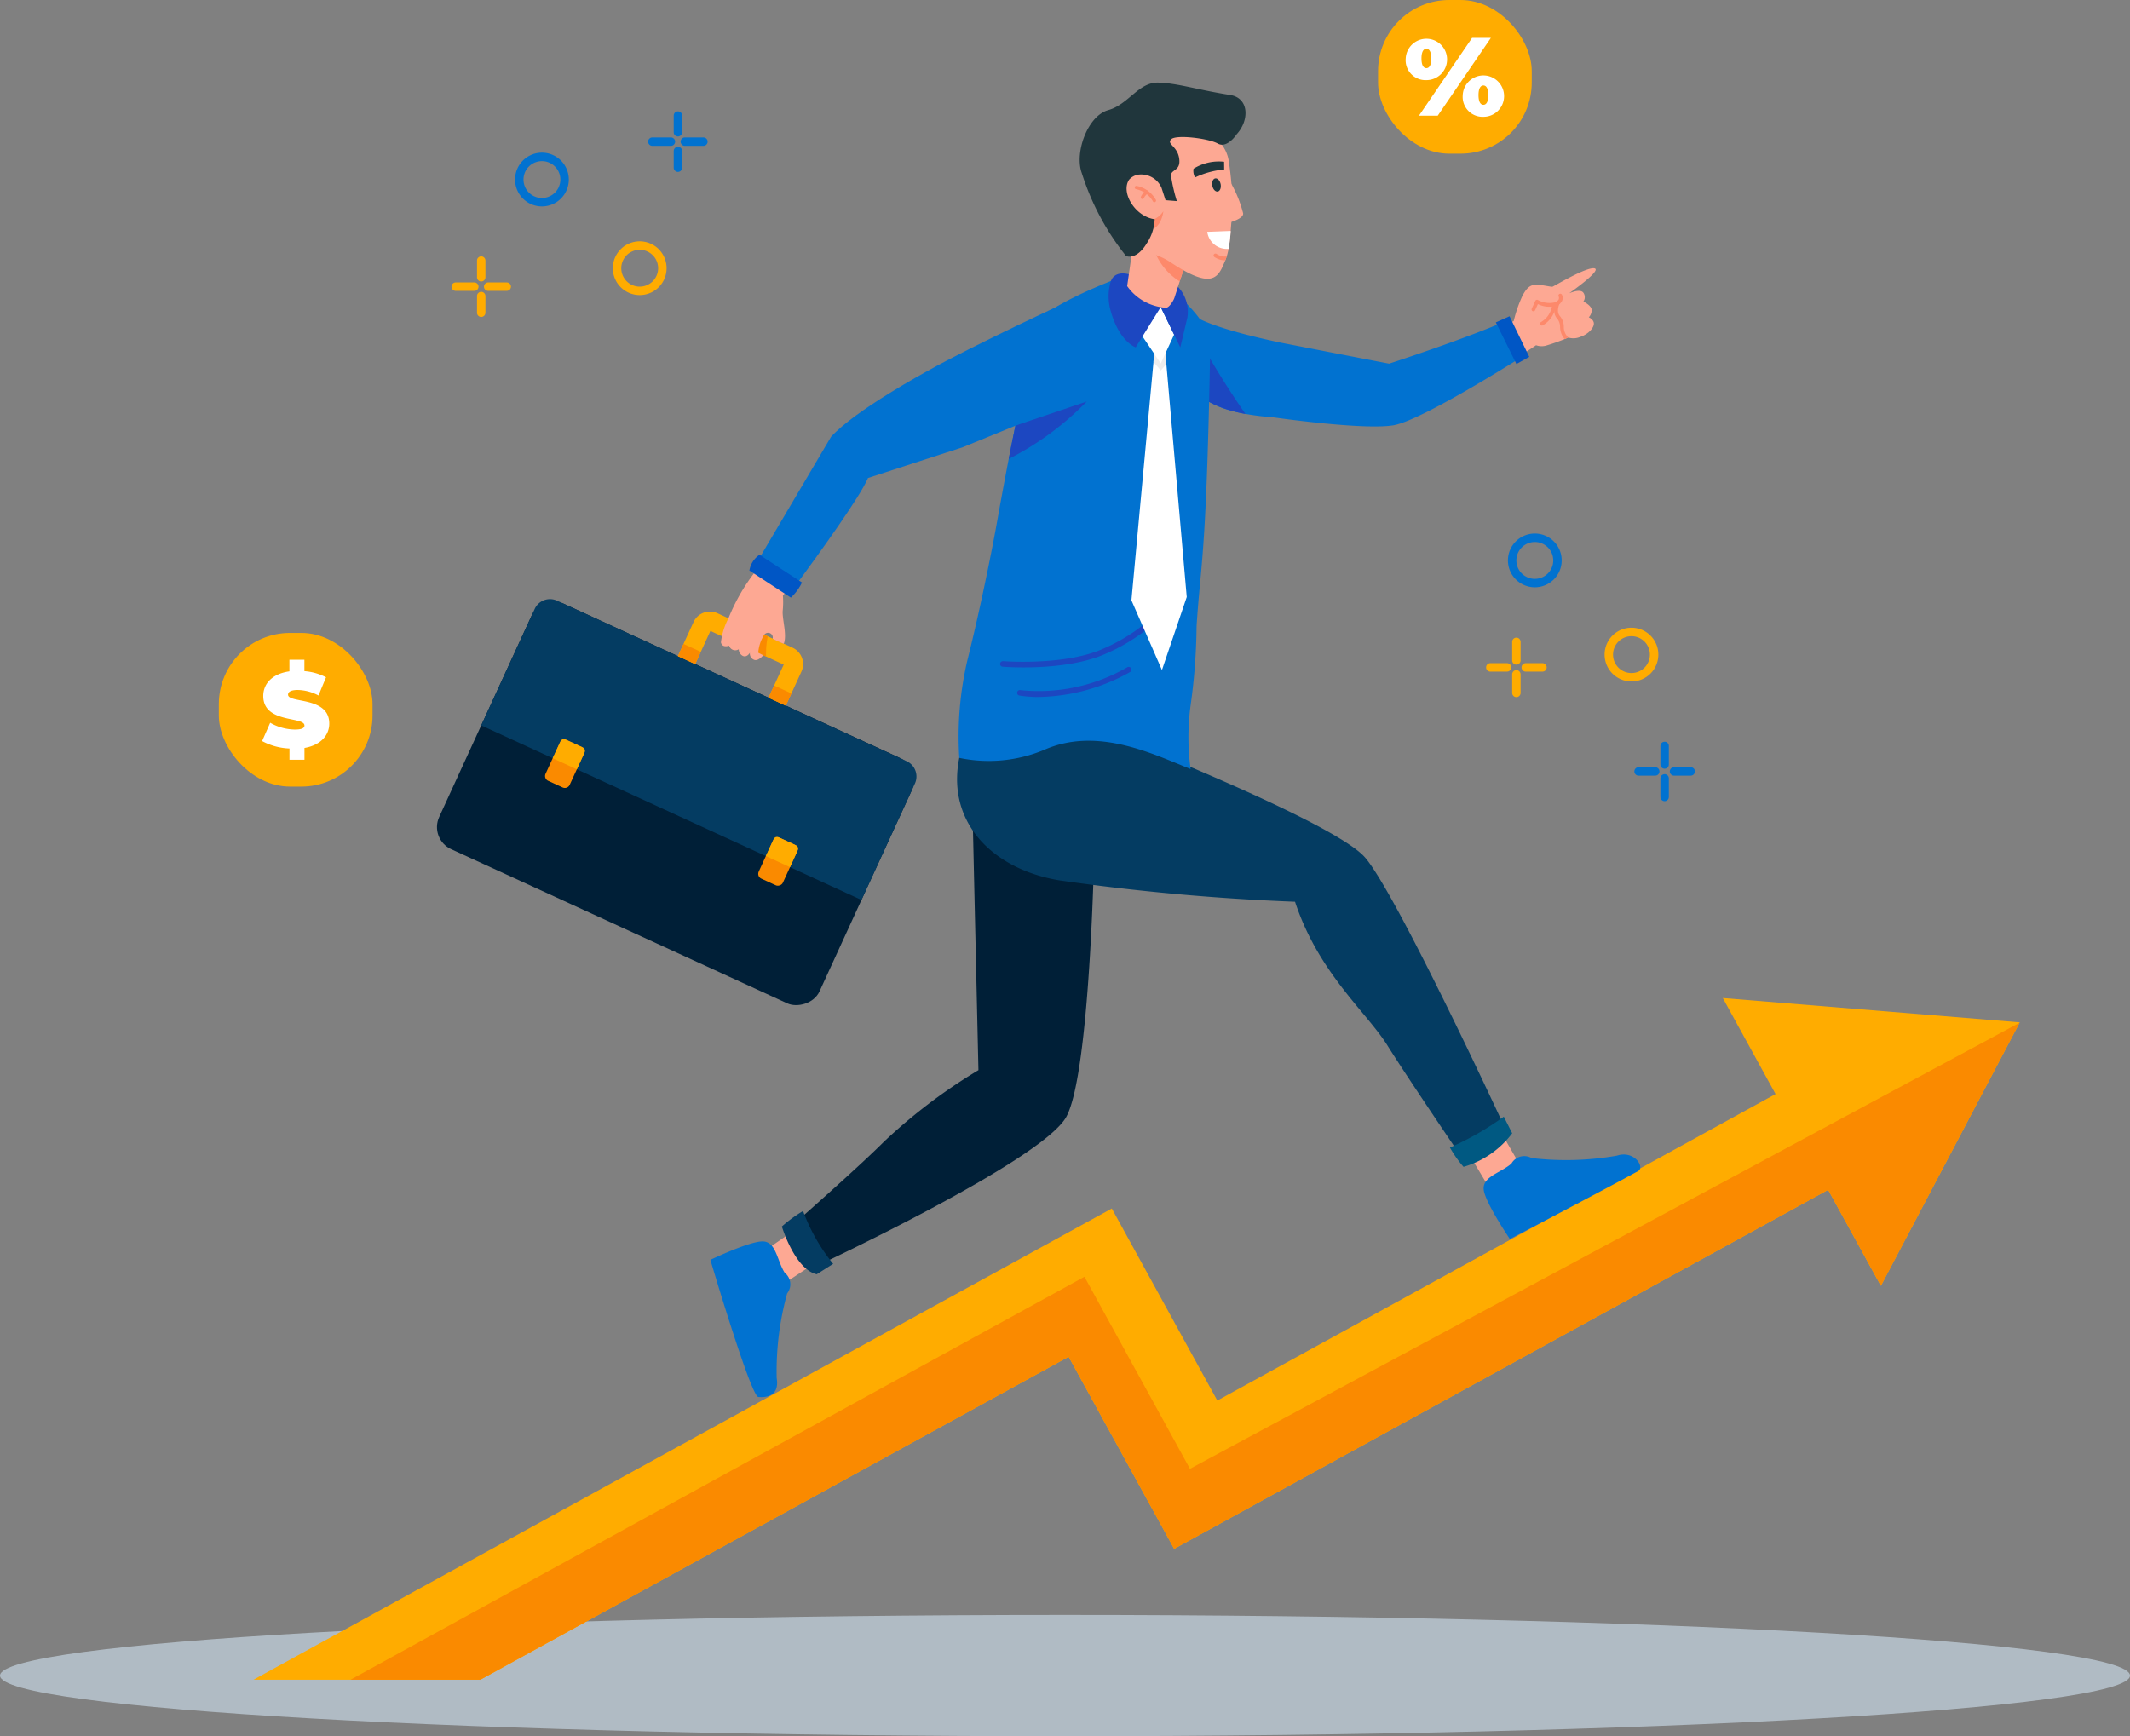 <svg xmlns="http://www.w3.org/2000/svg" width="213.983" height="174.461" viewBox="0 0 213.983 174.461"><rect x="0" y="0" width="213.983" height="174.461" fill="#808080" stroke="none"/><g id="Groupe_2582" data-name="Groupe 2582" transform="translate(-328.644 -125.881)"><path id="Trac&#xE9;_3612" data-name="Trac&#xE9; 3612" d="M549.813,369.514c0,3.365-47.9,6.094-106.991,6.094s-106.991-2.729-106.991-6.094,47.9-6.094,106.991-6.094S549.813,366.149,549.813,369.514Z" transform="translate(-7.186 -75.265)" fill="#d1e3f1" opacity="0.6"></path><g id="Groupe_2483" data-name="Groupe 2483" transform="translate(354.109 226.169)"><path id="Trac&#xE9;_3625" data-name="Trac&#xE9; 3625" d="M549.966,276.543l-.022.041-13.93,26.433-5.3-9.648-65.7,36.076-10.6-19.3-59.1,32.453H372.523l86.228-47.351,10.6,19.3,56.082-30.8-5.3-9.648Z" transform="translate(-372.523 -274.102)" fill="#ffac00"></path><path id="Trac&#xE9;_3626" data-name="Trac&#xE9; 3626" d="M554.243,277.677l-13.93,26.433-5.3-9.648-65.7,36.076-10.6-19.3-59.1,32.453H386.57L460.3,303.2l10.6,19.3Z" transform="translate(-376.821 -275.196)" fill="#fa8a00"></path></g><g id="Groupe_2516" data-name="Groupe 2516" transform="translate(371.748 134.179)"><g id="Groupe_2486" data-name="Groupe 2486" transform="translate(28.262 73.788)"><g id="Groupe_2485" data-name="Groupe 2485" transform="translate(0 40.964)"><path id="Trac&#xE9;_3627" data-name="Trac&#xE9; 3627" d="M450.34,306.9l-3.816,2.626a5.92,5.92,0,0,0,1.484,3.6l4.51-2.981Z" transform="translate(-441.068 -306.901)" fill="#fda893"></path><g id="Groupe_2484" data-name="Groupe 2484" transform="translate(0 1.685)"><path id="Trac&#xE9;_3628" data-name="Trac&#xE9; 3628" d="M446.129,312.482a1.476,1.476,0,0,1,.246,2.076,29.491,29.491,0,0,0-1.051,8.51c.305,1.838-1.082,1.972-1.844,1.9s-4.817-13.783-4.817-13.783,3.847-1.839,5.226-1.852S445.344,311.247,446.129,312.482Z" transform="translate(-438.663 -309.329)" fill="#0172d0"></path></g></g><path id="Trac&#xE9;_3629" data-name="Trac&#xE9; 3629" d="M480.982,251.178s-.416,22.392-2.8,26.813S453,293.04,453,293.04a10.2,10.2,0,0,1-2.076-4.367s6.426-5.646,8.967-8.2a55.152,55.152,0,0,1,9.454-7.154l-.579-25.444Z" transform="translate(-442.416 -247.874)" fill="#001f37"></path><path id="Trac&#xE9;_3630" data-name="Trac&#xE9; 3630" d="M451.14,304.932a13.745,13.745,0,0,0-2.129,1.558s1.29,4.285,3.5,4.8l1.651-1.047A18.81,18.81,0,0,1,451.14,304.932Z" transform="translate(-441.83 -265.334)" fill="#043c62"></path></g><g id="Groupe_2489" data-name="Groupe 2489" transform="translate(53.044 64.364)"><g id="Groupe_2488" data-name="Groupe 2488" transform="translate(50.844 40.367)"><path id="Trac&#xE9;_3631" data-name="Trac&#xE9; 3631" d="M547.634,294.438l2.389,3.969a5.93,5.93,0,0,0,3.686-1.263l-2.7-4.683Z" transform="translate(-547.634 -292.461)" fill="#fda893"></path><g id="Groupe_2487" data-name="Groupe 2487" transform="translate(2.051 2.98)"><path id="Trac&#xE9;_3632" data-name="Trac&#xE9; 3632" d="M553.389,297.663a1.476,1.476,0,0,1,2.016-.554,29.5,29.5,0,0,0,8.572-.238c1.771-.577,2.821,1.167,2.151,1.539-3.614,2-12.9,6.83-12.9,6.83s-2.4-3.528-2.616-4.889S552.285,298.624,553.389,297.663Z" transform="translate(-550.59 -296.755)" fill="#0172d0"></path></g></g><path id="Trac&#xE9;_3633" data-name="Trac&#xE9; 3633" d="M486.994,234.295s25.105,9.683,28.38,13.519,14.244,27.59,14.244,27.59-1.841,3.352-4.44,2.686c0,0-5.6-8.244-7.577-11.415-2.071-3.316-6.926-7.284-9.277-14.431a228.6,228.6,0,0,1-23.637-2.145c-6.877-1.12-11.651-6.059-9.98-12.823,0-.015.009-.033.015-.053a1.189,1.189,0,0,1,.918-.8Z" transform="translate(-474.371 -234.295)" fill="#043c62"></path><path id="Trac&#xE9;_3634" data-name="Trac&#xE9; 3634" d="M545.718,294.376a11.414,11.414,0,0,0,1.368,1.94,9.392,9.392,0,0,0,4.888-3.372l-.845-1.673A28.916,28.916,0,0,1,545.718,294.376Z" transform="translate(-496.204 -251.73)" fill="#005982"></path></g><g id="Groupe_2495" data-name="Groupe 2495" transform="translate(75.831 18.655)"><g id="Groupe_2494" data-name="Groupe 2494" transform="translate(32.097)"><path id="Trac&#xE9;_3635" data-name="Trac&#xE9; 3635" d="M562.609,168.443c-.8-.177-4.077,1.809-4.219,1.843s-.808-.146-1.481-.19-1.058.192-1.549,1.123a13.622,13.622,0,0,0-.87,2.523c-.313.15-.662.311-1.035.478q.842,1.5,1.784,2.94c.564-.368,1.072-.7,1.5-.992a1.648,1.648,0,0,0,.974.045c.808-.236,1.493-.5,1.893-.659.238-.1.376-.16.376-.16l.012.008a1.751,1.751,0,0,0,1.2-.078c.832-.28,1.366-.927,1.351-1.342s-.511-.624-.511-.624a1.02,1.02,0,0,0,.291-.763c-.047-.441-.831-.818-.831-.818a.768.768,0,0,0-.013-.9c-.328-.41-1.333.038-1.418.074C560.2,170.852,563.386,168.616,562.609,168.443Z" transform="translate(-553.455 -168.432)" fill="#fda893"></path><g id="Groupe_2493" data-name="Groupe 2493" transform="translate(2.83 2.558)"><g id="Groupe_2490" data-name="Groupe 2490"><path id="Trac&#xE9;_3636" data-name="Trac&#xE9; 3636" d="M557.731,173.885a.186.186,0,0,1-.18-.263l.362-.789a.186.186,0,0,1,.26-.084,2.4,2.4,0,0,0,1.648.251.672.672,0,0,0,.441-.314.389.389,0,0,0-.008-.3.187.187,0,0,1,.084-.248.184.184,0,0,1,.248.081.759.759,0,0,1,.021.606,1,1,0,0,1-.673.529,2.584,2.584,0,0,1-1.763-.192l-.282.615A.185.185,0,0,1,557.731,173.885Z" transform="translate(-557.533 -172.118)" fill="#fd896b"></path></g><g id="Groupe_2491" data-name="Groupe 2491" transform="translate(2.276 0.737)"><path id="Trac&#xE9;_3637" data-name="Trac&#xE9; 3637" d="M562.245,176.853l-.014-.008s-.136.061-.375.158a1.932,1.932,0,0,1-.45-1.2,1.371,1.371,0,0,0-.264-.823,1.153,1.153,0,0,1-.315-.67,1.646,1.646,0,0,1,.041-.611c.015-.065.033-.126.05-.178a1.827,1.827,0,0,1,.1-.237.186.186,0,1,1,.331.168s-.008.016-.018.041a1.6,1.6,0,0,0-.137.7.826.826,0,0,0,.221.53,1.686,1.686,0,0,1,.365,1.035A1.417,1.417,0,0,0,562.245,176.853Z" transform="translate(-560.814 -173.18)" fill="#fd896b"></path></g><g id="Groupe_2492" data-name="Groupe 2492" transform="translate(0.843 1.012)"><path id="Trac&#xE9;_3638" data-name="Trac&#xE9; 3638" d="M558.946,175.767a.186.186,0,0,1-.1-.348h0a2.263,2.263,0,0,0,1.118-1.664.186.186,0,1,1,.371.015,2.6,2.6,0,0,1-1.31,1.974A.177.177,0,0,1,558.946,175.767Z" transform="translate(-558.748 -173.577)" fill="#fd896b"></path></g></g></g><path id="Trac&#xE9;_3639" data-name="Trac&#xE9; 3639" d="M541.566,179.211s-10.324,6.612-13.3,7.127-12.107-.8-12.107-.8a26.115,26.115,0,0,1-2.768-.34c-2.766-.506-4.387-1.423-5.336-2.624-1.586-2-.634-4.893.263-7.185,0,0,1.439,1.141,8.671,2.658,0,0,10.281,2,10.834,2.1,0,0,7.743-2.513,12.029-4.415C539.854,175.735,540.782,178.682,541.566,179.211Z" transform="translate(-507.206 -170.56)" fill="#0172d0"></path><path id="Trac&#xE9;_3640" data-name="Trac&#xE9; 3640" d="M553.74,175.385l-1.378.615,2.068,4.181,1.293-.717Z" transform="translate(-521.024 -170.56)" fill="#0056c5"></path><path id="Trac&#xE9;_3641" data-name="Trac&#xE9; 3641" d="M513.5,185.7c-2.766-.506-4.387-1.423-5.336-2.624-.611-2.55-.993-5.354.027-6.052A88.235,88.235,0,0,0,513.5,185.7Z" transform="translate(-507.315 -171.06)" fill="#1c47c1"></path></g><g id="Groupe_2503" data-name="Groupe 2503" transform="translate(0 21.943)"><g id="Groupe_2502" data-name="Groupe 2502" transform="translate(0 29.415)"><g id="Groupe_2496" data-name="Groupe 2496"><rect id="Rectangle_7385" data-name="Rectangle 7385" width="27.128" height="42.032" rx="2.44" transform="matrix(0.417, -0.909, 0.909, 0.417, 0, 24.654)" fill="#001f37"></rect><path id="Trac&#xE9;_3642" data-name="Trac&#xE9; 3642" d="M443.689,246.572l5.371-11.7a1.693,1.693,0,0,0-.832-2.245L413.106,216.5a1.691,1.691,0,0,0-2.245.832l-5.372,11.7Z" transform="translate(-400.25 -215.797)" fill="#043c62"></path></g><g id="Groupe_2498" data-name="Groupe 2498" transform="translate(24.997 1.804)"><g id="Groupe_2497" data-name="Groupe 2497"><path id="Trac&#xE9;_3643" data-name="Trac&#xE9; 3643" d="M446.369,224.181,444.8,227.6l-1.736-.795,1.526-3.327-1.686-.774-.083-.038-1.024-.471-.127-.058-4.444-2.042-1.528,3.327-1.736-.8,1.571-3.422a1.807,1.807,0,0,1,2.394-.888l4.17,1.913.313.144.58.267.121.056,2.376,1.091A1.807,1.807,0,0,1,446.369,224.181Z" transform="translate(-433.958 -218.154)" fill="#ffac00"></path></g><path id="Trac&#xE9;_3644" data-name="Trac&#xE9; 3644" d="M446.217,223.586l-1.024-.471-.127-.058a15.077,15.077,0,0,1,.425-1.911l.313.144.58.267A9.132,9.132,0,0,0,446.217,223.586Z" transform="translate(-437.357 -219.07)" fill="#fa8a00"></path><rect id="Rectangle_7386" data-name="Rectangle 7386" width="1.354" height="1.911" transform="matrix(0.417, -0.909, 0.909, 0.417, 0.001, 4.475)" fill="#fa8a00"></rect><rect id="Rectangle_7387" data-name="Rectangle 7387" width="1.354" height="1.911" transform="matrix(0.417, -0.909, 0.909, 0.417, 9.104, 8.654)" fill="#fa8a00"></rect></g><g id="Groupe_2501" data-name="Groupe 2501" transform="translate(11.483 14.492)"><g id="Groupe_2499" data-name="Groupe 2499"><path id="Rectangle_7388" data-name="Rectangle 7388" d="M.53,0H3.97A.53.53,0,0,1,4.5.53V2.135a.53.53,0,0,1-.53.53H.533A.533.533,0,0,1,0,2.132V.53A.53.53,0,0,1,.53,0Z" transform="translate(0 4.089) rotate(-65.342)" fill="#fa8a00"></path><path id="Trac&#xE9;_3645" data-name="Trac&#xE9; 3645" d="M419.044,237.936l-.784,1.709-2.423-1.112.784-1.708a.369.369,0,0,1,.489-.183l1.753.805A.369.369,0,0,1,419.044,237.936Z" transform="translate(-414.899 -236.488)" fill="#ffac00"></path></g><g id="Groupe_2500" data-name="Groupe 2500" transform="translate(21.414 9.83)"><rect id="Rectangle_7389" data-name="Rectangle 7389" width="4.499" height="2.668" rx="0.53" transform="matrix(0.417, -0.909, 0.909, 0.417, 0, 4.089)" fill="#fa8a00"></rect><path id="Trac&#xE9;_3646" data-name="Trac&#xE9; 3646" d="M449.9,252.1l-.784,1.708-2.424-1.112.784-1.709a.369.369,0,0,1,.489-.183l1.756.806A.368.368,0,0,1,449.9,252.1Z" transform="translate(-445.754 -250.652)" fill="#ffac00"></path></g></g></g><path id="Trac&#xE9;_3647" data-name="Trac&#xE9; 3647" d="M446.5,218.78a11.485,11.485,0,0,1-1.117-.513.466.466,0,0,0-.071-.39.479.479,0,0,0-.777,0,3.89,3.89,0,0,0-.595,1.806l.5.255s-.459.569-.863.471a.662.662,0,0,1-.477-.727s-.28.5-.7.324a.769.769,0,0,1-.423-.675.637.637,0,0,1-.963-.36s-.69.269-.824-.329a6.811,6.811,0,0,1,.75-2.412,19.5,19.5,0,0,1,2.734-4.745c.237-.523.523-1.146.843-1.837.7.495,1.435.948,2.14,1.438q.638.44,1.276.879c-.64.848-1.175,1.541-1.519,1.983a8.328,8.328,0,0,1-.012,1.439C446.3,216.244,446.869,217.861,446.5,218.78Z" transform="translate(-410.867 -184.332)" fill="#fda893"></path><path id="Trac&#xE9;_3648" data-name="Trac&#xE9; 3648" d="M466.055,187.864l9.191-3.759s3.822-6.587,1.507-10.936c0,0-9.459,4.348-14.293,7.06,0,0-7.225,3.911-9.648,6.592l-7.519,12.741s2.255,2.59,3.8,2.423c2.786-3.786,6.683-9.222,7.436-11.028Z" transform="translate(-412.43 -173.169)" fill="#0172d0"></path><path id="Trac&#xE9;_3649" data-name="Trac&#xE9; 3649" d="M445.327,209.92a2.363,2.363,0,0,0-1.016,1.585l4.167,2.722a5.062,5.062,0,0,0,1.115-1.521Z" transform="translate(-412.129 -184.415)" fill="#0056c5"></path></g><g id="Groupe_2506" data-name="Groupe 2506" transform="translate(53.194 19.175)"><path id="Trac&#xE9;_3650" data-name="Trac&#xE9; 3650" d="M497.9,212.654a23.57,23.57,0,0,0,0,6.4c-3.748-1.488-9.339-4.288-14.68-1.94a14.42,14.42,0,0,1-8.559.819,33.56,33.56,0,0,1,.827-9.864c1.248-4.948,2.483-11.141,2.918-13.58.368-2.06.727-4.011,1.073-5.825q.328-1.706.642-3.245h0c1.208-5.88,1.739-10.924,2.67-11.695,2.63-2.175,8.7-4.317,8.7-4.317l4.074,1.139s4.355,3.366,4.312,5.818c-.385,21.627-.96,21.776-1.378,28.352A60.842,60.842,0,0,1,497.9,212.654Z" transform="translate(-474.588 -169.251)" fill="#0172d0"></path><g id="Groupe_2504" data-name="Groupe 2504" transform="translate(4.174 32.443)"><path id="Trac&#xE9;_3651" data-name="Trac&#xE9; 3651" d="M480.984,223.014l-.128-.009a.277.277,0,0,1,.042-.553l.071,0c.642.044,5.759.344,9.4-1.009a18.238,18.238,0,0,0,7.455-5.408.277.277,0,1,1,.443.333,18.454,18.454,0,0,1-7.705,5.6C486.858,223.343,481.864,223.075,480.984,223.014Z" transform="translate(-480.602 -215.928)" fill="#1c47c1"></path></g><g id="Groupe_2505" data-name="Groupe 2505" transform="translate(5.882 39.538)"><path id="Trac&#xE9;_3652" data-name="Trac&#xE9; 3652" d="M494.547,226.428a.275.275,0,0,0-.407-.242,17.756,17.756,0,0,1-10.758,2.3.277.277,0,1,0-.081.549,13.819,13.819,0,0,0,1.664.144,19.29,19.29,0,0,0,9.441-2.507.273.273,0,0,0,.142-.242Z" transform="translate(-483.063 -226.152)" fill="#1c47c1"></path></g><path id="Trac&#xE9;_3653" data-name="Trac&#xE9; 3653" d="M489.69,187.723a29.678,29.678,0,0,1-7.842,5.775c.219-1.138.458-2.313.668-3.337h0l.448-.161Z" transform="translate(-476.809 -174.855)" fill="#1c47c1"></path><path id="Trac&#xE9;_3654" data-name="Trac&#xE9; 3654" d="M505.169,205.155l-2.493,7.336-3.065-7.005,2.218-23.961.059-.935,1.122-.118.111,1.266Z" transform="translate(-482.245 -172.636)" fill="#fff"></path><path id="Trac&#xE9;_3655" data-name="Trac&#xE9; 3655" d="M504.1,181.738l-.561.65-.732-.863.059-.935,1.122-.118Z" transform="translate(-483.223 -172.636)" fill="#ededed"></path><path id="Trac&#xE9;_3656" data-name="Trac&#xE9; 3656" d="M504.276,176.822l-1.343,2.9-2.1-3.109,2.1-2.552Z" transform="translate(-482.62 -170.676)" fill="#fff"></path><path id="Trac&#xE9;_3657" data-name="Trac&#xE9; 3657" d="M496.5,172.876a5.281,5.281,0,0,1-.056-2.576,2.083,2.083,0,0,1,.206-.579c.517-.831,1.693-.455,1.693-.455a5.112,5.112,0,0,0,3.2,3.305l-2.509,4.038S497.367,176.068,496.5,172.876Z" transform="translate(-481.237 -169.181)" fill="#1c47c1"></path><path id="Trac&#xE9;_3658" data-name="Trac&#xE9; 3658" d="M505.434,170.889a3.7,3.7,0,0,1,1.1,3.245l-.713,3-1.967-4.038A8.649,8.649,0,0,0,505.434,170.889Z" transform="translate(-483.544 -169.703)" fill="#1c47c1"></path></g><g id="Groupe_2515" data-name="Groupe 2515" transform="translate(65.361 0)"><g id="Groupe_2507" data-name="Groupe 2507" transform="translate(4.775 16.19)"><path id="Trac&#xE9;_3659" data-name="Trac&#xE9; 3659" d="M505.112,166.074l-.836,2.594-.533,1.656c-.1.294-.536,1-.845.99a5.155,5.155,0,0,1-3.9-2.174l.575-4.033a15.516,15.516,0,0,1,2.282-.227h0Z" transform="translate(-499.001 -164.88)" fill="#fda893"></path><path id="Trac&#xE9;_3660" data-name="Trac&#xE9; 3660" d="M506.223,166.074l-.836,2.594a6.208,6.208,0,0,1-2.758-3.777c.112,0,.224-.009.339-.012Z" transform="translate(-500.111 -164.88)" fill="#fd896b"></path></g><path id="Trac&#xE9;_3661" data-name="Trac&#xE9; 3661" d="M508.267,151.531a33.771,33.771,0,0,1,.378,4.4.058.058,0,0,0,0,.016v0c0,.336-.013.654-.037.943-.015.169-.033.346-.056.53-.04.331-.065.7-.1,1.094l0,.063a15.6,15.6,0,0,1-.207,1.735v0a7.1,7.1,0,0,1-.183.745c-.044.135-.089.269-.144.4-.7,1.706-1.217,3.067-5.529.186-1.983-1.326-4.223-.9-5.163-3.315l-.016-.042,0-.008a24.872,24.872,0,0,1-1.225-4.609,3.629,3.629,0,0,1,1.233-3.376,9.655,9.655,0,0,1,8.117-1.817A3.615,3.615,0,0,1,508.267,151.531Z" transform="translate(-493.285 -143.606)" fill="#fda893"></path><g id="Groupe_2508" data-name="Groupe 2508" transform="translate(13.456 17.175)"><path id="Trac&#xE9;_3662" data-name="Trac&#xE9; 3662" d="M512.826,166.578c-.044.135-.089.269-.144.4a1.344,1.344,0,0,1-.2,0,2,2,0,0,1-.9-.333.189.189,0,1,1,.222-.307,1.623,1.623,0,0,0,.706.262A1.2,1.2,0,0,0,512.826,166.578Z" transform="translate(-511.509 -166.299)" fill="#fd896b"></path></g><path id="Trac&#xE9;_3663" data-name="Trac&#xE9; 3663" d="M502.231,161.1a2.189,2.189,0,0,0,1.242-.918s-.162,1.947-1.72,1.933Z" transform="translate(-495.068 -147.253)" fill="#fd896b"></path><path id="Trac&#xE9;_3664" data-name="Trac&#xE9; 3664" d="M507.895,146.741c1.273-1.379,1.279-3.639-.667-3.945-3.3-.52-5.182-1.172-7.182-1.243s-3,2.192-5.054,2.764-3.358,4.164-2.7,6.206c.1.306.193.587.285.854a25.676,25.676,0,0,0,3.968,7.3q.1.128.185.245c.121.165,1.144.414,2.132-1.219a4.664,4.664,0,0,0,.793-2.421c-1.963-.26-3.437-2.695-2.565-3.978a1.556,1.556,0,0,1,.906-.5,2.234,2.234,0,0,1,2.342,1.306c.24.73.409,1.258.409,1.258l1.135.092a17.443,17.443,0,0,1-.586-2.545c-.028-.678,1-.434.824-1.72s-1.291-1.447-.81-1.945,3.739-.1,4.686.428S507.895,146.741,507.895,146.741Z" transform="translate(-492.12 -141.551)" fill="#20363c"></path><g id="Groupe_2511" data-name="Groupe 2511" transform="translate(5.537 10.379)"><g id="Groupe_2510" data-name="Groupe 2510"><g id="Groupe_2509" data-name="Groupe 2509"><path id="Trac&#xE9;_3665" data-name="Trac&#xE9; 3665" d="M502.1,158.15a.164.164,0,0,1-.178-.089,2.553,2.553,0,0,0-1.691-1.226.165.165,0,0,1,.058-.326,2.844,2.844,0,0,1,1.929,1.4.166.166,0,0,1-.117.236Z" transform="translate(-500.099 -156.507)" fill="#fd896b"></path></g></g></g><g id="Groupe_2514" data-name="Groupe 2514" transform="translate(6.137 10.839)"><g id="Groupe_2513" data-name="Groupe 2513"><g id="Groupe_2512" data-name="Groupe 2512"><path id="Trac&#xE9;_3666" data-name="Trac&#xE9; 3666" d="M501.16,158.029a.166.166,0,0,1-.184-.224,1.5,1.5,0,0,1,.516-.607.165.165,0,0,1,.189.271,1.187,1.187,0,0,0-.4.459A.167.167,0,0,1,501.16,158.029Z" transform="translate(-500.964 -157.169)" fill="#fd896b"></path></g></g></g><path id="Trac&#xE9;_3667" data-name="Trac&#xE9; 3667" d="M512.151,156c.069.364-.062.7-.294.74s-.476-.216-.545-.58.062-.7.294-.74S512.081,155.64,512.151,156Z" transform="translate(-497.987 -145.794)" fill="#20363c"></path><path id="Trac&#xE9;_3668" data-name="Trac&#xE9; 3668" d="M508.594,153.688a4.787,4.787,0,0,1,3.071-.7l.008.774a8.761,8.761,0,0,0-2.924.8A1.326,1.326,0,0,1,508.594,153.688Z" transform="translate(-497.155 -145.032)" fill="#20363c"></path><path id="Trac&#xE9;_3669" data-name="Trac&#xE9; 3669" d="M513.867,155.991a12.118,12.118,0,0,1,1.273,3.122c.047.563-1.464.939-1.464.939Z" transform="translate(-498.717 -145.969)" fill="#fda893"></path><path id="Trac&#xE9;_3670" data-name="Trac&#xE9; 3670" d="M512.939,163.031c0,.02,0,.041,0,.063a15.6,15.6,0,0,1-.207,1.735l-.13.007a1.976,1.976,0,0,1-2.012-1.715Z" transform="translate(-497.771 -148.124)" fill="#fff"></path></g></g><g id="Groupe_2581" data-name="Groupe 2581" transform="translate(350.628 125.881)"><g id="Groupe_2538" data-name="Groupe 2538" transform="translate(127.313 53.619)"><g id="Groupe_2517" data-name="Groupe 2517" transform="translate(2.196)"><path id="Trac&#xE9;_3671" data-name="Trac&#xE9; 3671" d="M556.817,212.25a2.7,2.7,0,1,1,2.7-2.7A2.7,2.7,0,0,1,556.817,212.25Zm0-4.548a1.851,1.851,0,1,0,1.851,1.851A1.853,1.853,0,0,0,556.817,207.7Z" transform="translate(-554.12 -206.856)" fill="#0172d0"></path></g><g id="Groupe_2518" data-name="Groupe 2518" transform="translate(11.906 9.463)"><path id="Trac&#xE9;_3672" data-name="Trac&#xE9; 3672" d="M570.808,225.885a2.7,2.7,0,1,1,2.7-2.7A2.7,2.7,0,0,1,570.808,225.885Zm0-4.548a1.851,1.851,0,1,0,1.851,1.851A1.853,1.853,0,0,0,570.808,221.337Z" transform="translate(-568.111 -220.491)" fill="#ffac00"></path></g><g id="Groupe_2525" data-name="Groupe 2525" transform="translate(14.893 20.909)"><g id="Groupe_2521" data-name="Groupe 2521" transform="translate(2.618)"><g id="Groupe_2519" data-name="Groupe 2519"><path id="Trac&#xE9;_3673" data-name="Trac&#xE9; 3673" d="M576.612,239.7a.423.423,0,0,1-.423-.423v-1.865a.423.423,0,1,1,.846,0v1.865A.423.423,0,0,1,576.612,239.7Z" transform="translate(-576.189 -236.985)" fill="#0172d0"></path></g><g id="Groupe_2520" data-name="Groupe 2520" transform="translate(0 3.265)"><path id="Trac&#xE9;_3674" data-name="Trac&#xE9; 3674" d="M576.612,244.4a.423.423,0,0,1-.423-.423v-1.866a.423.423,0,0,1,.846,0v1.866A.423.423,0,0,1,576.612,244.4Z" transform="translate(-576.189 -241.69)" fill="#0172d0"></path></g></g><g id="Groupe_2524" data-name="Groupe 2524" transform="translate(0 2.566)"><g id="Groupe_2522" data-name="Groupe 2522" transform="translate(3.562)"><path id="Trac&#xE9;_3675" data-name="Trac&#xE9; 3675" d="M579.647,241.528h-1.676a.423.423,0,0,1,0-.846h1.676a.423.423,0,1,1,0,.846Z" transform="translate(-577.548 -240.682)" fill="#0172d0"></path></g><g id="Groupe_2523" data-name="Groupe 2523"><path id="Trac&#xE9;_3676" data-name="Trac&#xE9; 3676" d="M574.515,241.528h-1.676a.423.423,0,0,1,0-.846h1.676a.423.423,0,1,1,0,.846Z" transform="translate(-572.416 -240.682)" fill="#0172d0"></path></g></g></g><g id="Groupe_2537" data-name="Groupe 2537" transform="translate(0 10.455)"><g id="Groupe_2536" data-name="Groupe 2536"><g id="Groupe_2530" data-name="Groupe 2530" transform="translate(2.619)"><g id="Groupe_2527" data-name="Groupe 2527"><g id="Groupe_2526" data-name="Groupe 2526"><path id="Trac&#xE9;_3677" data-name="Trac&#xE9; 3677" d="M555.153,224.632a.422.422,0,0,1-.423-.423v-1.866a.423.423,0,0,1,.846,0v1.866A.423.423,0,0,1,555.153,224.632Z" transform="translate(-554.73 -221.921)" fill="#ffac00"></path></g></g><g id="Groupe_2529" data-name="Groupe 2529" transform="translate(0 3.265)"><g id="Groupe_2528" data-name="Groupe 2528"><path id="Trac&#xE9;_3678" data-name="Trac&#xE9; 3678" d="M555.153,229.337a.423.423,0,0,1-.423-.423v-1.865a.423.423,0,0,1,.846,0v1.865A.423.423,0,0,1,555.153,229.337Z" transform="translate(-554.73 -226.626)" fill="#ffac00"></path></g></g></g><g id="Groupe_2535" data-name="Groupe 2535" transform="translate(0 2.565)"><g id="Groupe_2532" data-name="Groupe 2532" transform="translate(3.562)"><g id="Groupe_2531" data-name="Groupe 2531"><path id="Trac&#xE9;_3679" data-name="Trac&#xE9; 3679" d="M558.187,226.464h-1.676a.423.423,0,0,1,0-.847h1.676a.423.423,0,0,1,0,.847Z" transform="translate(-556.088 -225.617)" fill="#ffac00"></path></g></g><g id="Groupe_2534" data-name="Groupe 2534"><g id="Groupe_2533" data-name="Groupe 2533"><path id="Trac&#xE9;_3680" data-name="Trac&#xE9; 3680" d="M553.055,226.464h-1.676a.423.423,0,0,1,0-.847h1.676a.423.423,0,0,1,0,.847Z" transform="translate(-550.956 -225.617)" fill="#ffac00"></path></g></g></g></g></g></g><g id="Groupe_2567" data-name="Groupe 2567" transform="translate(23.371 11.19)"><g id="Groupe_2542" data-name="Groupe 2542" transform="translate(6.391 4.156)"><g id="Groupe_2541" data-name="Groupe 2541"><g id="Groupe_2540" data-name="Groupe 2540"><g id="Groupe_2539" data-name="Groupe 2539"><path id="Trac&#xE9;_3681" data-name="Trac&#xE9; 3681" d="M413.089,157.1a2.7,2.7,0,1,1,2.7-2.7A2.7,2.7,0,0,1,413.089,157.1Zm0-.847a1.851,1.851,0,1,0-1.851-1.851A1.853,1.853,0,0,0,413.089,156.254Z" transform="translate(-410.392 -151.706)" fill="#0172d0"></path></g></g></g></g><g id="Groupe_2546" data-name="Groupe 2546" transform="translate(16.214 13.064)"><g id="Groupe_2545" data-name="Groupe 2545"><g id="Groupe_2544" data-name="Groupe 2544"><g id="Groupe_2543" data-name="Groupe 2543"><path id="Trac&#xE9;_3682" data-name="Trac&#xE9; 3682" d="M427.244,169.937a2.7,2.7,0,1,1,2.7-2.7A2.7,2.7,0,0,1,427.244,169.937Zm0-.846a1.851,1.851,0,1,0-1.852-1.851A1.854,1.854,0,0,0,427.244,169.091Z" transform="translate(-424.546 -164.543)" fill="#ffac00"></path></g></g></g></g><g id="Groupe_2553" data-name="Groupe 2553" transform="translate(19.757)"><g id="Groupe_2549" data-name="Groupe 2549" transform="translate(0 2.619)"><g id="Groupe_2547" data-name="Groupe 2547"><path id="Trac&#xE9;_3683" data-name="Trac&#xE9; 3683" d="M432.364,149.915a.423.423,0,0,0-.423-.423h-1.865a.423.423,0,1,0,0,.846h1.865A.423.423,0,0,0,432.364,149.915Z" transform="translate(-429.652 -149.492)" fill="#0172d0"></path></g><g id="Groupe_2548" data-name="Groupe 2548" transform="translate(3.265)"><path id="Trac&#xE9;_3684" data-name="Trac&#xE9; 3684" d="M437.068,149.915a.423.423,0,0,0-.423-.423H434.78a.423.423,0,0,0,0,.846h1.866A.423.423,0,0,0,437.068,149.915Z" transform="translate(-434.357 -149.492)" fill="#0172d0"></path></g></g><g id="Groupe_2552" data-name="Groupe 2552" transform="translate(2.566)"><g id="Groupe_2550" data-name="Groupe 2550" transform="translate(0 3.562)"><path id="Trac&#xE9;_3685" data-name="Trac&#xE9; 3685" d="M434.2,152.949v-1.676a.423.423,0,1,0-.846,0v1.676a.423.423,0,0,0,.846,0Z" transform="translate(-433.349 -150.85)" fill="#0172d0"></path></g><g id="Groupe_2551" data-name="Groupe 2551"><path id="Trac&#xE9;_3686" data-name="Trac&#xE9; 3686" d="M434.2,147.817v-1.676a.423.423,0,1,0-.846,0v1.676a.423.423,0,0,0,.846,0Z" transform="translate(-433.349 -145.718)" fill="#0172d0"></path></g></g></g><g id="Groupe_2566" data-name="Groupe 2566" transform="translate(0 14.571)"><g id="Groupe_2565" data-name="Groupe 2565"><g id="Groupe_2559" data-name="Groupe 2559" transform="translate(0 2.618)"><g id="Groupe_2555" data-name="Groupe 2555"><g id="Groupe_2554" data-name="Groupe 2554"><path id="Trac&#xE9;_3687" data-name="Trac&#xE9; 3687" d="M403.9,170.91a.423.423,0,0,0-.423-.423h-1.865a.423.423,0,0,0,0,.847h1.865A.423.423,0,0,0,403.9,170.91Z" transform="translate(-401.183 -170.487)" fill="#ffac00"></path></g></g><g id="Groupe_2558" data-name="Groupe 2558" transform="translate(3.265)"><g id="Groupe_2557" data-name="Groupe 2557"><g id="Groupe_2556" data-name="Groupe 2556"><path id="Trac&#xE9;_3688" data-name="Trac&#xE9; 3688" d="M408.6,170.91a.423.423,0,0,0-.423-.423h-1.865a.423.423,0,0,0,0,.847h1.865A.423.423,0,0,0,408.6,170.91Z" transform="translate(-405.888 -170.487)" fill="#ffac00"></path></g></g></g></g><g id="Groupe_2564" data-name="Groupe 2564" transform="translate(2.566)"><g id="Groupe_2561" data-name="Groupe 2561" transform="translate(0 3.562)"><g id="Groupe_2560" data-name="Groupe 2560"><path id="Trac&#xE9;_3689" data-name="Trac&#xE9; 3689" d="M405.726,173.945v-1.676a.423.423,0,1,0-.846,0v1.676a.423.423,0,0,0,.846,0Z" transform="translate(-404.88 -171.846)" fill="#ffac00"></path></g></g><g id="Groupe_2563" data-name="Groupe 2563"><g id="Groupe_2562" data-name="Groupe 2562"><path id="Trac&#xE9;_3690" data-name="Trac&#xE9; 3690" d="M405.726,168.813v-1.676a.423.423,0,0,0-.846,0v1.676a.423.423,0,1,0,.846,0Z" transform="translate(-404.88 -166.714)" fill="#ffac00"></path></g></g></g></g></g></g><g id="Groupe_2573" data-name="Groupe 2573" transform="translate(116.457)"><g id="Groupe_2571" data-name="Groupe 2571"><g id="Groupe_2570" data-name="Groupe 2570"><g id="Groupe_2569" data-name="Groupe 2569"><g id="Groupe_2568" data-name="Groupe 2568"><rect id="Rectangle_7390" data-name="Rectangle 7390" width="15.441" height="15.441" rx="7.151" fill="#ffac00"></rect></g></g></g></g><g id="Groupe_2572" data-name="Groupe 2572" transform="translate(2.779 3.701)"><path id="Trac&#xE9;_3691" data-name="Trac&#xE9; 3691" d="M539.318,137.1a2.079,2.079,0,1,1,2.077,2.178A2,2,0,0,1,539.318,137.1Zm6.667-2.066h1.888l-5.339,7.817h-1.887Zm-4.1,2.066c0-.748-.245-.972-.491-.972s-.492.223-.492.972.246.972.492.972S541.886,137.852,541.886,137.1Zm3.161,3.685a2.079,2.079,0,1,1,2.076,2.178A2,2,0,0,1,545.047,140.789Zm2.568,0c0-.748-.246-.971-.491-.971s-.491.223-.491.971.246.972.491.972S547.615,141.538,547.615,140.789Z" transform="translate(-539.318 -134.927)" fill="#fff"></path></g></g><g id="Groupe_2580" data-name="Groupe 2580" transform="translate(0 63.599)"><g id="Groupe_2577" data-name="Groupe 2577"><g id="Groupe_2576" data-name="Groupe 2576"><g id="Groupe_2575" data-name="Groupe 2575"><g id="Groupe_2574" data-name="Groupe 2574"><rect id="Rectangle_7391" data-name="Rectangle 7391" width="15.441" height="15.441" rx="7.151" fill="#ffac00"></rect></g></g></g></g><g id="Groupe_2579" data-name="Groupe 2579" transform="translate(4.348 2.695)"><g id="Groupe_2578" data-name="Groupe 2578"><path id="Trac&#xE9;_3692" data-name="Trac&#xE9; 3692" d="M378.028,233.983v1.187h-1.507v-1.133a6.285,6.285,0,0,1-2.749-.746l.811-1.84a5.138,5.138,0,0,0,2.471.682c.717,0,.973-.151.973-.407,0-.94-4.138-.178-4.14-2.968,0-1.208.874-2.225,2.628-2.473V225.12h1.507v1.144a5.587,5.587,0,0,1,2.171.618l-.757,1.829a4.611,4.611,0,0,0-2.085-.555c-.738,0-.973.215-.973.471,0,.9,4.138.146,4.141,2.905C380.518,232.687,379.686,233.693,378.028,233.983Z" transform="translate(-373.772 -225.119)" fill="#fff"></path></g></g></g></g></g></svg>